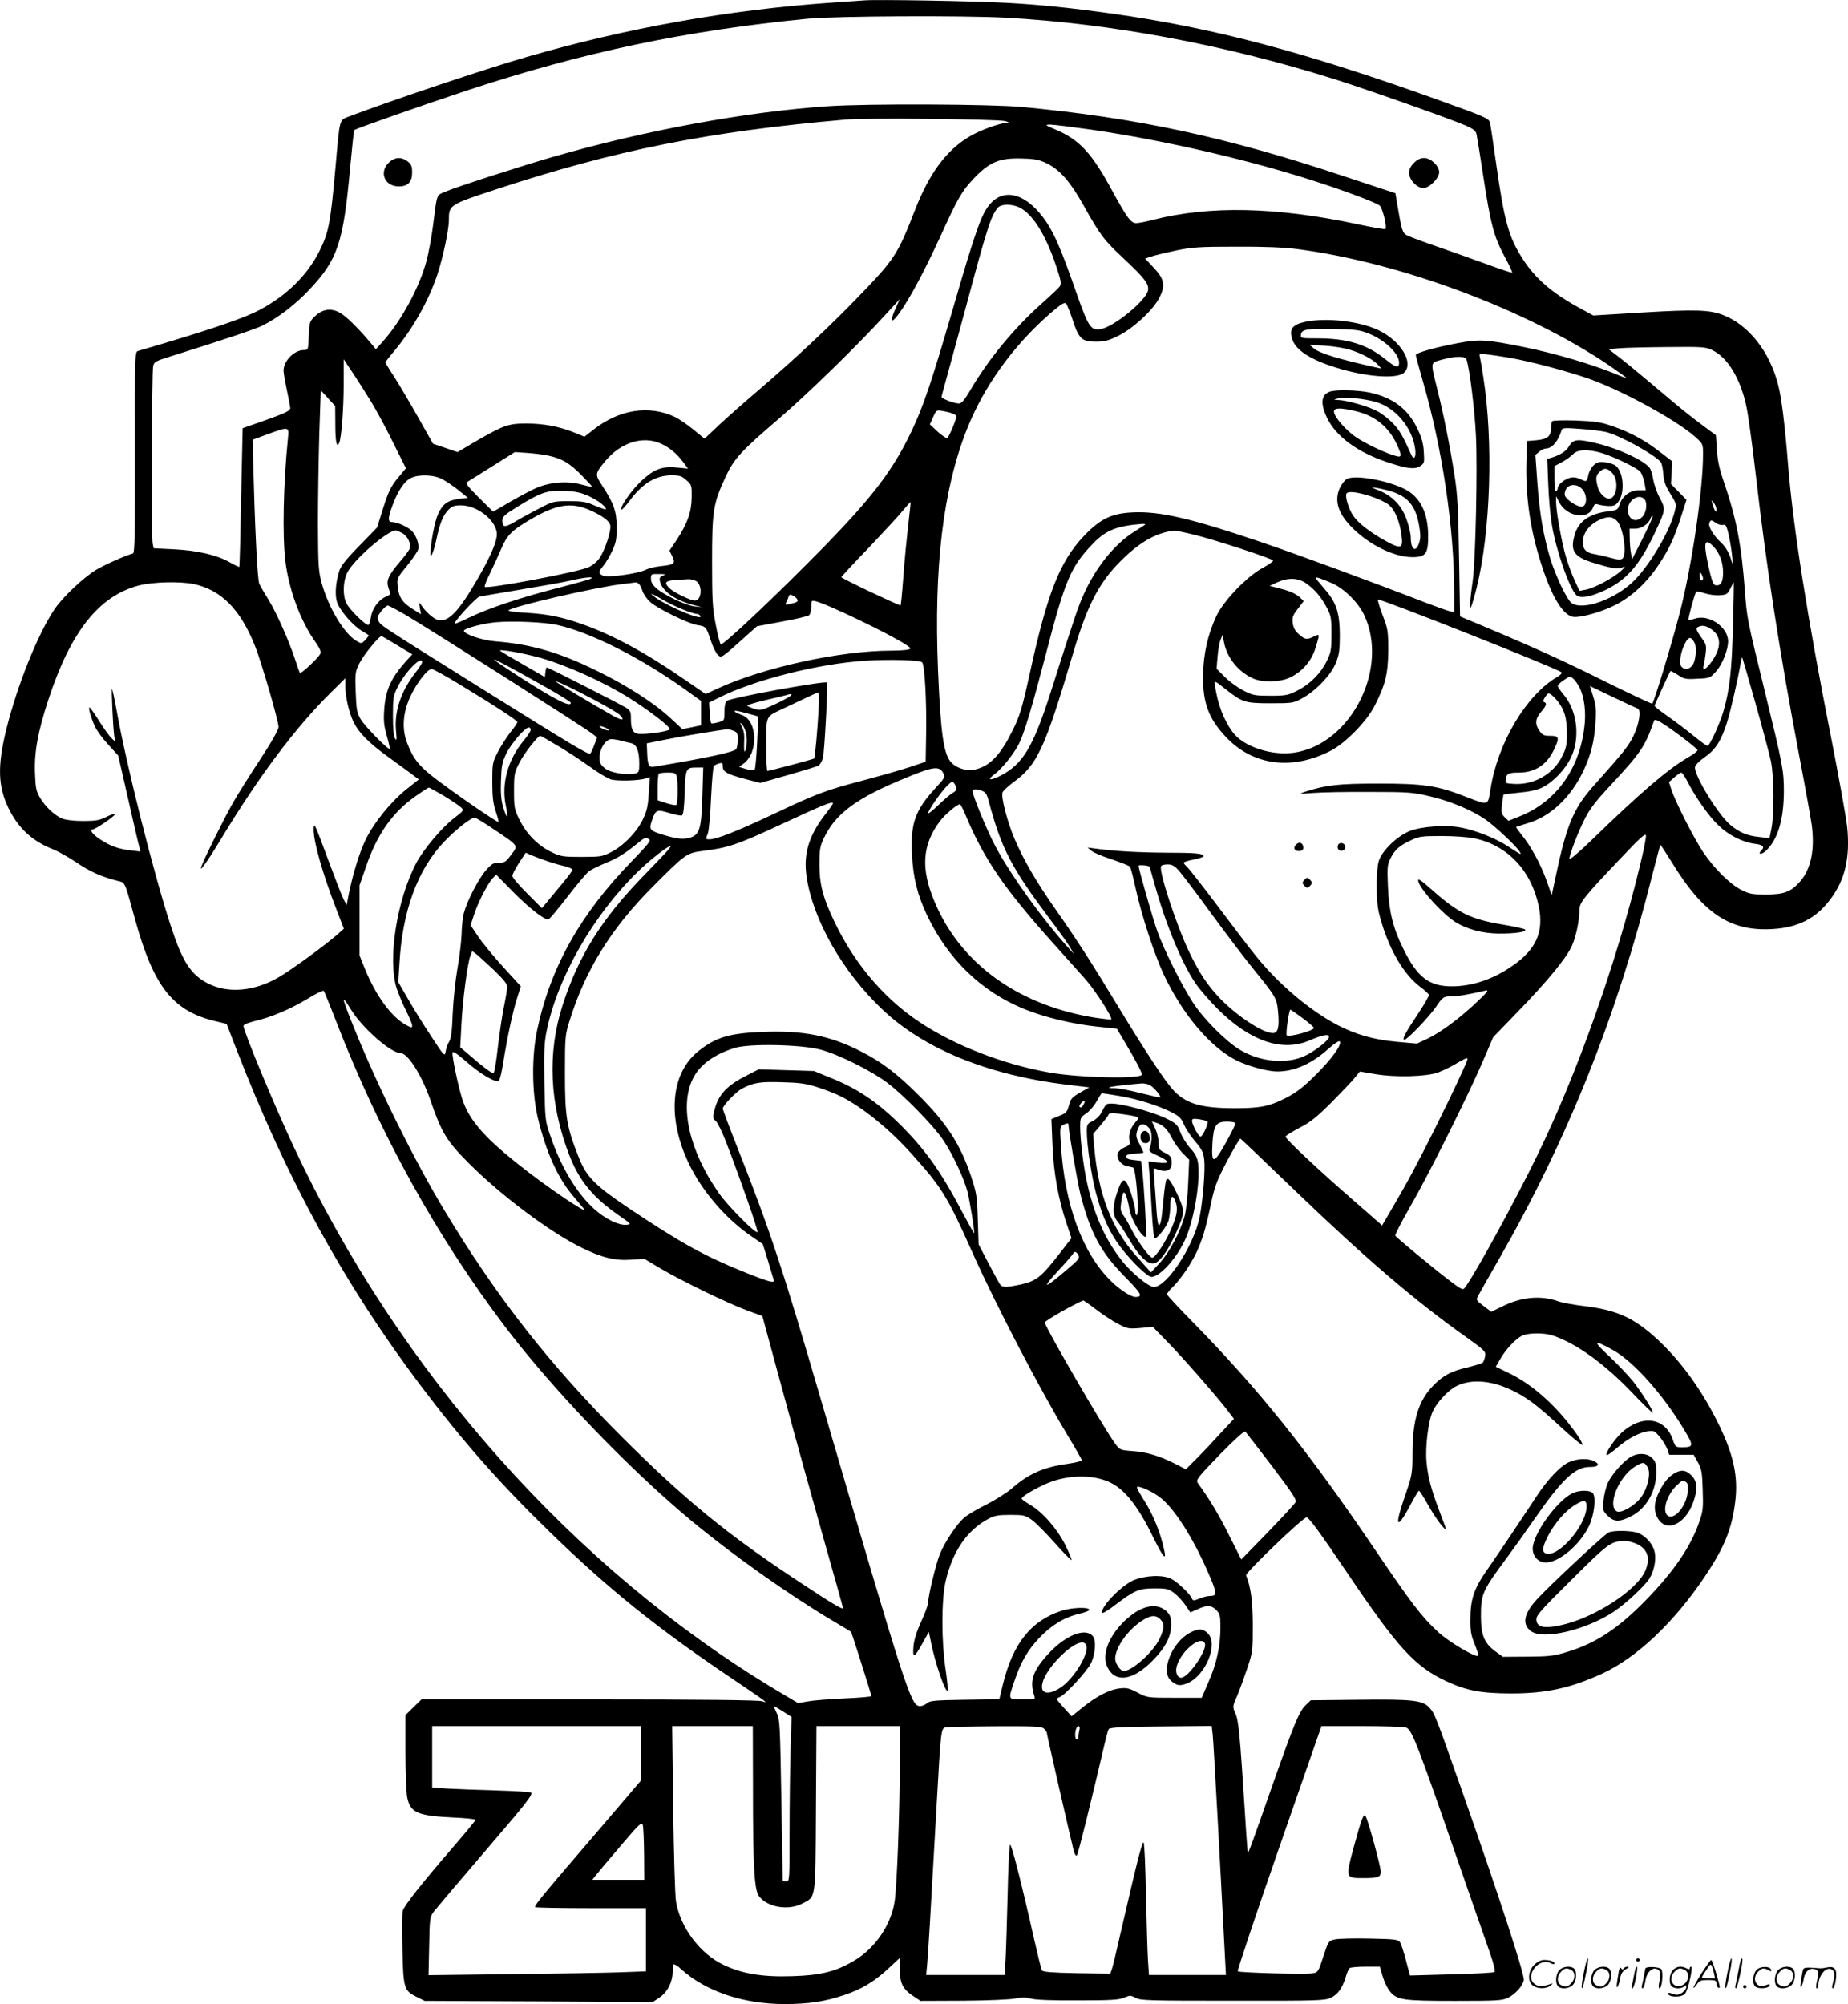 <svg version="1.0" xmlns="http://www.w3.org/2000/svg"
  viewBox="0 0 1106.591 1200.024"
 preserveAspectRatio="xMidYMid meet">
<g transform="translate(-0.214,1200.609) scale(0.1,-0.1)"
fill="#000000" stroke="none">
<path d="M5180 12004 c-25 -2 -115 -8 -200 -14 -616 -43 -1226 -152 -1824
-325 -253 -73 -800 -257 -1057 -354 -68 -26 -61 -2 -89 -318 -29 -324 -40
-379 -94 -488 -71 -144 -196 -268 -358 -354 -97 -52 -300 -121 -731 -247 -17
-5 -18 -38 -17 -607 1 -492 -1 -602 -12 -605 -54 -16 -172 -69 -222 -99 -76
-47 -197 -161 -246 -233 -101 -149 -224 -455 -291 -725 -53 -218 -49 -338 15
-470 59 -120 142 -196 267 -245 30 -12 90 -46 134 -75 84 -57 142 -83 237
-110 65 -18 50 14 119 -235 111 -401 225 -547 478 -608 l70 -17 62 -160 c301
-775 642 -1397 1098 -2003 253 -335 477 -590 775 -879 354 -344 645 -578 1093
-879 207 -140 221 -150 180 -135 -18 7 -361 11 -1034 11 l-1007 0 -48 -47 -48
-47 0 -223 c0 -122 5 -245 11 -272 19 -89 62 -108 272 -118 75 -3 137 -10 137
-14 0 -4 -62 -79 -137 -166 -185 -214 -292 -349 -299 -379 -4 -14 -5 -116 -2
-227 5 -236 9 -250 83 -287 l50 -25 683 -3 683 -4 40 27 c47 31 78 91 79 151
0 22 3 44 6 47 4 4 25 -9 46 -29 147 -132 370 -208 618 -208 142 0 239 14 357
54 105 35 177 78 264 158 l69 64 0 -69 c0 -82 19 -119 82 -160 l42 -28 257 1
c145 1 280 7 309 13 39 8 63 8 94 0 26 -8 129 -12 281 -11 198 0 247 3 278 16
35 15 40 15 70 -1 29 -16 80 -17 582 -17 513 -1 553 1 587 18 42 20 70 60 89
126 7 25 18 48 24 52 5 4 48 8 95 8 l85 0 17 -59 c10 -33 29 -73 44 -90 42
-51 79 -56 389 -56 253 0 284 2 318 19 44 22 84 67 94 104 7 29 -148 503 -371
1137 -159 451 -163 462 -195 496 -39 44 -100 51 -426 47 l-284 -3 -30 -29
c-39 -37 -69 -110 -198 -476 -129 -368 -145 -411 -149 -408 -1 2 -10 116 -18
253 -29 454 -37 538 -56 581 -18 41 -18 41 11 107 15 36 42 110 60 164 32 95
33 103 33 258 -1 148 -11 223 -40 298 -6 15 340 347 362 347 14 0 76 -84 259
-355 288 -426 390 -538 576 -625 122 -57 206 -73 384 -74 213 -1 363 32 552
119 207 96 428 305 612 578 118 176 163 286 183 445 21 159 -10 297 -112 497
-96 190 -219 357 -354 482 -138 127 -239 173 -427 197 -69 8 -144 22 -166 30
-107 38 -224 26 -342 -34 l-59 -29 -46 35 c-45 34 -46 36 -32 62 8 15 64 115
126 222 412 721 706 1457 915 2292 26 100 48 184 49 185 2 2 32 -45 69 -104
188 -308 351 -416 605 -400 150 9 259 64 342 175 91 119 122 253 103 439 -7
59 -51 304 -98 543 -140 708 -225 1246 -255 1615 -20 250 -40 412 -61 490 -51
197 -176 355 -327 414 -81 32 -164 35 -484 16 l-295 -18 -79 43 c-167 91 -266
176 -342 293 -86 134 -111 222 -162 582 -17 121 -33 228 -36 238 -8 25 -29 34
-324 140 -787 282 -1331 426 -1935 511 -251 35 -431 54 -635 65 -190 11 -777
21 -850 15z m845 -104 c633 -35 1313 -162 1965 -367 198 -62 706 -242 792
-280 44 -20 58 -31 62 -52 3 -14 22 -130 41 -256 43 -281 62 -353 126 -474 28
-51 48 -95 46 -97 -2 -3 -64 18 -138 45 -74 27 -208 75 -298 106 -91 31 -177
63 -192 71 -29 14 -33 28 -60 186 l-11 67 -321 106 c-697 232 -1227 345 -1911
410 -186 18 -932 21 -1166 5 -489 -33 -1091 -144 -1639 -301 -201 -58 -583
-181 -653 -211 -54 -23 -48 -8 -73 -203 -8 -66 -26 -163 -40 -215 -42 -156
-152 -358 -258 -476 l-44 -49 -29 35 c-58 70 -130 144 -168 171 -57 42 -114
40 -164 -5 -36 -34 -37 -36 -41 -120 -3 -85 -3 -86 -30 -86 -57 0 -121 -65
-121 -123 0 -13 9 -66 20 -118 11 -52 20 -99 20 -106 0 -17 -29 -31 -165 -79
l-120 -42 -9 -413 c-4 -228 -9 -415 -11 -417 -2 -2 -27 10 -57 27 -78 44 -193
71 -335 78 l-121 6 -6 30 c-8 39 -5 1024 3 1060 5 26 15 31 101 58 332 104
511 164 555 186 93 47 195 125 278 213 172 182 205 282 246 734 11 120 22 220
24 223 10 9 401 146 677 238 692 228 1308 358 2040 429 165 16 926 20 1185 6z
m-5 -619 c22 -6 27 -9 14 -10 -45 -2 -162 -44 -224 -81 -140 -82 -242 -219
-329 -442 -105 -269 -119 -291 -347 -527 -165 -171 -368 -361 -586 -548 -95
-81 -208 -181 -250 -221 l-77 -73 -67 55 c-37 30 -86 64 -110 75 -156 74 -336
45 -491 -78 l-51 -40 -61 25 c-89 36 -183 54 -288 54 -107 0 -137 -11 -306
-109 l-105 -62 -73 25 -74 25 -89 158 c-49 87 -113 195 -142 241 -30 45 -54
85 -54 88 0 3 23 33 52 67 112 134 207 302 259 459 33 99 69 267 69 326 0 91
2 92 285 185 713 234 1265 345 2090 417 121 11 906 3 955 -9z m515 -51 c453
-66 977 -188 1387 -324 169 -56 317 -113 341 -130 18 -14 46 -130 35 -141 -3
-4 -79 10 -169 29 -485 103 -882 112 -1221 26 -42 -11 -88 -20 -102 -20 -32 0
-55 31 -144 194 -121 224 -196 306 -339 366 -63 27 -66 29 -33 30 19 0 130
-14 245 -30z m-263 -203 c77 -38 139 -109 217 -248 103 -184 123 -210 246
-325 123 -115 150 -151 141 -189 -16 -62 -202 -215 -281 -229 -61 -12 -75 10
-150 224 -83 238 -126 340 -176 415 -111 166 -246 211 -335 113 -53 -58 -86
-149 -225 -628 -129 -442 -177 -586 -249 -737 -110 -231 -234 -394 -525 -692
-282 -288 -606 -594 -617 -583 -5 5 -19 58 -30 118 -19 95 -22 143 -22 379 0
306 7 347 83 510 49 105 94 153 316 343 169 145 473 441 638 622 l87 95 -26
-58 c-35 -77 -26 -93 19 -32 65 89 154 256 250 465 105 231 129 272 200 347
94 99 154 124 287 120 81 -2 105 -7 152 -30z m-166 -263 c79 -38 157 -162 220
-350 30 -89 33 -107 22 -123 -7 -10 -57 -57 -111 -105 -161 -144 -312 -326
-419 -507 -41 -70 -57 -89 -75 -89 -26 0 -103 29 -103 39 0 3 9 38 20 76 11
39 65 237 120 440 132 493 156 570 198 618 19 22 82 23 128 1z m1661 -249
c618 -80 1375 -362 1871 -697 56 -39 102 -72 102 -74 0 -2 -17 3 -37 12 -157
66 -379 132 -581 173 -219 44 -260 47 -393 22 -137 -26 -249 -58 -249 -71 0
-6 20 -79 44 -163 115 -397 186 -876 186 -1257 l0 -120 -27 6 c-16 4 -80 27
-143 51 -330 128 -782 294 -989 364 -414 140 -601 184 -762 177 -129 -5 -198
-38 -297 -142 -143 -151 -218 -340 -322 -816 -48 -218 -61 -262 -108 -355 -69
-138 -130 -203 -214 -225 -50 -14 -112 2 -148 39 -47 46 -65 170 -81 557 -25
615 30 1078 172 1437 101 257 275 499 497 694 69 59 88 71 98 61 6 -7 24 -51
39 -97 37 -114 56 -131 138 -131 54 0 76 6 137 36 93 47 209 156 246 230 36
73 28 110 -37 179 l-50 53 37 12 c20 7 87 23 148 36 98 20 140 23 358 23 166
1 286 -4 365 -14z m2489 -606 c91 -43 168 -170 203 -334 11 -49 36 -232 56
-405 63 -551 143 -1069 264 -1706 33 -171 65 -351 72 -399 19 -146 -4 -259
-67 -334 -56 -65 -97 -81 -207 -81 -81 0 -100 3 -147 27 -68 34 -162 127 -229
226 -55 82 -166 300 -191 376 l-14 44 32 28 c18 16 37 29 42 29 5 0 21 -24 36
-52 46 -92 130 -212 188 -266 62 -59 145 -100 218 -109 48 -6 59 -18 36 -41
-23 -23 3 -25 28 -1 71 66 107 185 108 354 0 128 -6 159 -115 605 -105 429
-106 431 -119 605 -20 271 -51 428 -125 645 -27 76 -38 129 -42 192 l-6 88
-86 64 c-89 67 -109 83 -308 251 -65 55 -148 123 -183 150 l-65 50 65 6 c36 3
166 6 289 7 208 2 228 1 267 -19z m-1216 -45 c120 -21 304 -69 448 -116 196
-63 544 -251 663 -356 49 -44 49 -44 49 -106 0 -208 -64 -652 -136 -936 -41
-165 -156 -545 -168 -557 -3 -3 -128 56 -278 130 -248 124 -434 208 -758 344
l-115 48 -6 355 c-5 296 -9 378 -28 495 -27 172 -63 353 -101 505 -43 175 -45
162 25 182 83 23 142 23 149 1 19 -61 48 -295 56 -453 10 -195 -2 -749 -19
-870 -28 -200 -20 -215 23 -45 84 337 101 878 40 1265 -8 52 -17 105 -20 117
-6 22 -4 23 42 17 27 -3 87 -12 134 -20z m-6815 -264 c35 -58 96 -171 135
-252 l73 -146 -41 -49 c-51 -61 -63 -86 -101 -207 l-31 -99 -108 -111 c-83
-85 -111 -121 -120 -154 -20 -67 -25 -134 -13 -177 12 -47 93 -143 149 -176
20 -12 39 -24 41 -26 3 -2 -6 -14 -19 -28 -22 -24 -24 -24 -53 -7 -74 43 -168
199 -209 348 -19 72 -21 104 -22 354 0 151 4 393 8 537 l9 262 43 -47 43 -47
1 -112 c0 -104 9 -145 24 -107 13 34 26 204 26 349 l0 150 50 -75 c28 -41 79
-122 115 -180z m3481 -70 c13 -5 24 -13 23 -17 -1 -23 -46 -127 -55 -130 -6
-2 -32 16 -58 39 l-46 43 20 44 c19 42 21 43 56 36 20 -3 47 -10 60 -15z
m-3980 -152 c-27 -265 -34 -579 -15 -733 21 -169 89 -354 177 -479 30 -43 39
-63 32 -75 -15 -28 -117 -123 -122 -114 -3 4 -16 40 -28 78 -36 111 -113 284
-160 360 -24 39 -49 81 -55 95 -12 22 -27 346 -38 764 l-2 99 90 33 c129 47
129 47 121 -28z m2233 -28 c53 -24 97 -61 134 -111 l29 -39 -61 6 c-93 10
-142 -8 -221 -82 -60 -57 -129 -158 -117 -170 3 -3 23 19 45 48 80 109 158
157 254 158 50 0 62 -4 90 -29 32 -28 33 -32 32 -103 -1 -88 -25 -155 -88
-252 l-45 -67 17 -35 c20 -43 13 -49 -69 -58 -33 -3 -73 -13 -89 -21 -46 -24
-227 -49 -256 -36 -30 13 -30 22 1 59 14 17 38 57 53 89 23 49 27 71 27 143
-1 95 -16 139 -86 247 -46 70 -45 72 20 151 92 109 223 150 330 102z m-674
-72 c82 -18 127 -44 200 -118 38 -39 67 -70 63 -70 -3 0 -35 7 -70 16 -77 20
-170 14 -248 -15 -30 -11 -104 -50 -165 -85 l-110 -64 -85 84 c-68 68 -82 87
-70 94 8 5 76 48 150 94 l135 85 75 -5 c41 -3 98 -10 125 -16z m-641 -138 c23
-11 68 -41 101 -67 l59 -48 -52 -6 c-70 -9 -99 -30 -127 -92 -20 -43 -45 -176
-45 -236 0 -36 19 10 35 84 22 101 39 143 72 178 22 22 35 27 75 27 92 0 199
-79 214 -158 8 -43 -25 -127 -108 -272 -119 -207 -181 -272 -244 -256 -27 7
-77 52 -101 91 -11 17 -12 15 -7 -19 l7 -38 -54 34 c-60 38 -80 71 -86 138 -4
43 -1 49 57 119 33 41 63 85 66 97 8 31 -12 86 -39 112 -26 25 -88 52 -117 52
-27 0 -26 24 4 104 32 85 70 141 109 160 45 22 132 20 181 -4z m883 -104 c56
-26 113 -70 102 -80 -2 -2 -31 8 -64 22 -51 23 -74 27 -155 27 -93 0 -97 -1
-180 -44 -47 -24 -111 -59 -142 -78 -63 -37 -78 -36 -78 5 0 23 12 35 83 79
149 92 183 104 292 100 61 -3 94 -10 142 -31z m6753 -80 c-1 -17 -2 -18 -9 -6
-5 8 -12 26 -15 40 -7 24 -6 24 8 6 9 -11 16 -29 16 -40z m-4827 17 c-24 -213
-34 -312 -43 -438 -6 -82 -13 -151 -15 -154 -5 -4 -355 162 -355 169 0 3 73
82 163 175 89 94 182 194 205 223 24 29 45 52 46 52 1 0 1 -12 -1 -27z m-1930
-17 c78 -33 126 -66 133 -94 8 -29 -29 -145 -62 -195 -16 -24 -42 -46 -69 -58
-68 -30 -606 -131 -620 -117 -4 3 11 41 33 84 21 44 51 110 67 147 32 76 61
106 164 167 158 94 246 110 354 66z m6755 -82 c13 -9 32 -14 42 -11 16 4 21
-5 34 -62 17 -73 32 -209 17 -156 -11 44 -36 87 -61 110 -42 37 -78 95 -73
115 6 24 12 25 41 4z m-3418 -8 c0 -2 -28 -20 -62 -41 -118 -73 -231 -211
-304 -372 -35 -76 -59 -147 -199 -588 -106 -332 -168 -435 -302 -504 -64 -32
-84 -27 -35 10 48 35 127 136 152 195 34 77 78 229 154 520 117 450 149 525
280 662 79 83 144 109 299 121 9 0 17 -1 17 -3z m-4451 -51 c32 -16 56 -64 47
-92 -3 -11 -29 -46 -57 -78 -73 -86 -86 -116 -70 -161 7 -19 11 -36 9 -38 -1
-1 -16 -8 -32 -16 -41 -21 -77 -73 -83 -120 -3 -22 -10 -43 -14 -46 -13 -8
-115 92 -133 131 -23 47 -20 130 5 181 36 76 241 254 292 254 4 0 21 -7 36
-15z m4741 -10 c123 -30 467 -142 475 -155 3 -5 -23 -23 -57 -42 -95 -49 -236
-195 -281 -289 -53 -111 -80 -233 -81 -364 -1 -160 35 -254 137 -362 163 -173
399 -202 632 -80 85 45 210 173 256 262 66 128 83 194 84 335 0 118 -2 130
-34 213 -18 49 -31 91 -28 93 9 9 1073 -412 1100 -436 5 -4 -8 -17 -29 -29
-184 -109 -354 -395 -397 -672 -16 -99 -9 -97 -147 -44 -170 67 -252 79 -520
79 -239 0 -317 -8 -440 -48 -44 -15 -44 -15 45 -8 50 4 203 7 340 6 234 0 257
-2 362 -27 117 -27 247 -81 330 -138 54 -37 190 -164 205 -193 11 -21 15 -23
-76 36 -70 45 -188 92 -273 108 -89 18 -234 8 -306 -19 -78 -30 -170 -119
-189 -182 -8 -27 -13 -88 -12 -159 1 -94 6 -132 28 -205 53 -176 136 -315 231
-387 28 -21 52 -43 54 -49 1 -5 -26 -54 -62 -108 -82 -123 -102 -161 -85 -161
17 0 147 136 189 197 41 60 45 63 96 63 36 0 98 11 203 35 19 5 7 -11 -50 -65
-102 -98 -222 -187 -299 -223 l-64 -30 -123 11 c-138 13 -242 43 -351 99 -166
87 -353 244 -489 413 -34 41 -135 174 -226 295 -91 121 -175 229 -187 239 -11
11 -21 22 -21 26 0 4 27 13 60 19 33 7 60 16 60 20 0 16 -47 21 -225 21 -165
1 -311 9 -425 25 l-45 6 22 -19 c12 -11 67 -34 123 -52 55 -19 104 -38 109
-44 4 -6 20 -67 35 -136 33 -152 111 -390 166 -508 113 -240 279 -437 437
-516 68 -34 186 -66 243 -66 103 0 207 46 307 136 36 32 64 50 68 44 13 -20
-49 -106 -144 -200 -74 -74 -115 -105 -176 -137 -101 -52 -156 -63 -309 -63
-206 0 -297 28 -374 115 -53 61 -159 222 -322 490 -159 263 -249 403 -380 590
-114 163 -187 289 -242 416 -43 101 -82 250 -73 279 3 10 34 39 68 64 141 103
187 203 352 761 92 313 164 446 315 588 101 95 195 145 295 156 6 0 57 -10
115 -24z m3113 -72 c37 -40 57 -94 57 -156 0 -58 -15 -81 -46 -75 -13 2 -23
30 -42 115 -31 143 -24 172 31 116z m-63 -190 c0 -7 -4 -13 -10 -13 -5 0 -10
12 -10 28 0 21 2 24 10 12 5 -8 10 -21 10 -27z m-6229 16 c-19 -8 -22 -14 -16
-37 14 -57 92 -111 200 -139 l50 -13 -45 5 c-53 7 -181 68 -227 108 -23 20
-33 38 -33 58 0 28 2 29 48 28 40 0 43 -2 23 -10z m-431 -18 c-8 -5 -98 -30
-199 -56 -222 -57 -417 -122 -529 -177 -46 -22 -85 -39 -87 -36 -9 8 129 158
149 162 11 2 120 21 241 41 121 20 256 44 300 54 89 21 150 26 125 12z m4438
-27 c73 -32 156 -114 192 -189 152 -318 -75 -771 -413 -825 -139 -22 -311 35
-375 124 -54 75 -87 163 -105 278 -5 31 -3 31 67 -25 98 -77 115 -82 266 -82
131 0 137 1 190 30 81 44 173 140 201 211 20 50 24 76 24 169 -1 135 -21 195
-95 279 -28 32 -50 59 -50 62 0 7 35 -4 98 -32z m-3814 16 c46 -17 44 -120 -2
-120 -25 0 -123 48 -149 72 -37 35 -29 47 35 51 31 2 65 4 74 5 9 1 28 -2 42
-8z m3662 -19 c51 -36 88 -81 122 -145 24 -46 27 -61 27 -156 0 -95 -3 -110
-28 -162 -37 -75 -101 -139 -176 -177 -55 -28 -69 -31 -161 -31 -92 0 -106 2
-162 31 -33 17 -83 53 -111 81 l-50 50 6 71 c3 40 11 86 18 102 l12 30 8 -43
c18 -95 87 -180 176 -219 55 -24 157 -22 215 4 75 34 133 99 157 178 27 86 27
88 -9 70 -41 -21 -55 -19 -90 13 -22 19 -33 39 -37 67 -4 35 0 46 31 86 l35
46 -22 21 c-26 24 -62 40 -132 57 l-50 13 45 21 c66 30 128 28 176 -8z m-6664
-2 c165 -35 280 -152 368 -373 39 -99 140 -447 140 -483 0 -16 -40 -88 -109
-193 -61 -92 -133 -207 -161 -256 -50 -86 -180 -348 -193 -389 -13 -37 37 32
113 158 230 382 449 674 664 887 l86 85 0 -50 c0 -63 24 -164 51 -216 30 -60
89 -120 193 -196 50 -36 115 -84 144 -105 l52 -39 -73 -58 c-94 -75 -198 -203
-247 -306 -37 -78 -77 -209 -101 -330 l-11 -59 -18 34 c-10 19 -50 123 -90
230 -84 227 -89 239 -90 188 0 -73 54 -265 137 -478 l44 -115 -38 -34 c-71
-63 -283 -218 -356 -259 -146 -84 -306 -96 -425 -32 -98 52 -148 130 -215 335
-104 315 -269 974 -327 1300 -12 66 -24 122 -27 125 -5 6 6 -230 13 -280 l6
-35 -21 20 c-12 10 -45 56 -74 102 -29 46 -55 83 -59 83 -9 0 10 -66 34 -117
11 -23 46 -71 79 -106 l59 -65 59 -258 c32 -143 62 -272 67 -288 l7 -29 -57 7
c-76 8 -128 28 -187 68 -44 29 -64 58 -41 58 16 0 132 79 132 90 0 6 -22 -1
-50 -15 -42 -21 -63 -25 -140 -25 -54 0 -104 6 -124 14 -47 19 -102 71 -134
125 -23 39 -27 59 -30 143 -6 128 17 252 79 442 134 410 303 623 541 686 84
22 247 26 330 9z m2664 3 c6 -4 17 -24 23 -44 7 -20 28 -51 47 -67 46 -41 232
-131 283 -138 49 -7 53 -11 80 -94 12 -37 31 -75 41 -84 22 -20 21 -21 162
106 l73 65 150 28 c82 15 155 32 162 38 7 6 13 28 13 50 0 38 1 40 26 34 76
-19 453 -201 542 -261 32 -22 32 -23 10 -29 -13 -3 -57 -6 -99 -6 -305 0 -767
-101 -1038 -226 l-73 -34 -122 84 c-243 167 -432 269 -621 336 -120 42 -208
60 -338 67 -59 3 -104 10 -100 14 24 24 521 139 684 158 41 5 76 9 79 10 3 0
10 -3 16 -7z m6553 -262 c-7 -262 -20 -374 -56 -500 -21 -74 -83 -210 -96
-210 -6 0 -42 26 -81 58 -39 32 -108 84 -153 116 -46 32 -83 61 -83 65 0 8 89
202 95 209 2 2 21 -9 44 -23 37 -25 47 -27 117 -23 75 3 77 4 113 45 37 42 71
127 71 179 0 86 -117 165 -201 135 -18 -6 -34 -9 -36 -7 -5 4 37 158 46 168 4
4 26 0 50 -8 24 -8 65 -14 90 -12 42 3 48 6 65 41 10 21 19 37 20 35 1 -2 -1
-122 -5 -268z m-6410 166 c60 -36 179 -86 205 -86 8 0 18 -5 22 -12 20 -32
-174 46 -263 106 -54 37 -31 32 36 -8z m806 3 c9 -14 2 -19 -39 -29 -30 -7
-34 -6 -26 9 5 9 11 24 14 34 5 14 10 16 25 7 11 -5 23 -15 26 -21z m-2349
-92 c164 -97 1061 -668 1121 -713 l31 -24 -17 -44 c-9 -25 -20 -48 -24 -52 -9
-10 -99 44 -659 394 -596 373 -594 371 -609 399 -10 19 -8 27 15 58 15 19 33
35 40 35 6 0 52 -24 102 -53z m912 -63 c196 -43 491 -191 755 -378 l107 -77 0
-73 0 -73 -56 -12 -56 -11 -70 65 c-98 91 -258 194 -433 280 -230 114 -401
164 -620 181 -76 6 -185 43 -185 63 0 14 114 44 190 51 102 9 291 1 368 -16z
m6912 -26 c61 -42 61 -112 0 -196 -33 -46 -56 -56 -46 -19 3 12 9 45 12 72 5
45 3 54 -25 92 -34 47 -37 59 -18 66 25 11 45 6 77 -15z m-7867 -97 l88 -53
-34 -37 c-93 -103 -126 -176 -134 -291 -5 -68 -2 -99 15 -159 12 -41 20 -77
18 -79 -9 -8 -149 135 -174 177 -23 40 -26 57 -30 163 -4 111 -3 121 21 170
26 53 123 171 135 165 4 -2 47 -27 95 -56z m7765 18 c17 -31 8 -116 -14 -140
-20 -23 -47 -24 -64 -4 -15 18 -5 86 22 138 21 42 36 43 56 6z m-6903 -94
c158 -46 372 -143 523 -237 126 -79 255 -179 244 -190 -14 -14 -162 -33 -194
-25 -29 8 -38 30 -38 95 0 37 -4 45 -32 62 -38 23 -464 240 -472 240 -2 0 -6
-13 -8 -29 l-3 -29 -130 75 c-71 41 -134 78 -138 82 -14 14 151 -16 248 -44z
m7269 -270 c42 -148 83 -304 92 -345 19 -88 21 -323 3 -408 l-11 -55 -59 7
c-73 7 -120 26 -175 72 -72 59 -219 299 -212 347 2 12 26 37 58 59 65 45 100
100 135 213 22 72 62 246 80 349 3 21 8 36 10 35 1 -2 37 -125 79 -274z
m-7984 245 c0 -5 -21 -37 -48 -72 -82 -109 -120 -227 -108 -343 5 -50 3 -57
-7 -40 -8 13 -12 62 -12 135 0 106 2 120 28 172 45 91 147 194 147 148z m748
-153 c78 -44 142 -84 142 -89 0 -29 -90 16 -293 146 -92 59 -167 110 -167 113
0 6 125 -61 318 -170z m2246 153 c15 -15 27 -232 24 -422 l-3 -173 -95 -32
c-52 -17 -181 -54 -287 -82 -223 -59 -268 -76 -543 -206 -202 -95 -328 -145
-369 -145 -24 0 -24 0 -10 37 6 15 15 111 19 212 5 101 12 187 17 191 4 4 18
11 31 15 19 5 22 3 22 -19 0 -32 26 -46 140 -76 l85 -22 165 47 c91 26 173 51
182 56 10 5 22 26 28 47 9 35 31 442 24 451 -11 12 -578 -91 -600 -110 -9 -7
-14 -31 -14 -65 0 -53 0 -53 -37 -63 -20 -6 -39 -8 -42 -6 -3 3 -7 32 -9 64
l-4 60 58 29 c215 108 597 204 879 222 145 9 325 4 339 -10z m-2770 -132 c213
-129 346 -216 346 -226 0 -5 -18 -32 -41 -60 -22 -28 -56 -81 -75 -117 -33
-64 -34 -70 -34 -181 0 -89 5 -128 20 -175 12 -34 19 -63 17 -65 -5 -5 -248
161 -370 254 -105 79 -141 124 -178 222 -32 84 -24 184 23 281 39 81 100 159
125 159 9 0 84 -41 167 -92z m6707 -19 c28 -57 40 -149 28 -239 -31 -254 -172
-447 -389 -533 l-65 -26 -22 21 c-20 19 -22 28 -17 77 4 31 8 57 9 59 2 2 44
7 94 12 59 5 108 16 137 30 66 32 140 109 174 182 56 118 36 280 -45 375 -19
23 -35 46 -35 52 0 6 17 22 37 35 35 24 38 25 56 8 11 -9 27 -33 38 -53z
m-5894 -77 c67 -36 131 -73 143 -84 38 -36 20 -40 -37 -8 -112 63 -343 201
-343 205 0 7 110 -45 237 -113z m6242 -49 c22 -9 8 -95 -27 -166 -30 -60 -55
-92 -238 -297 -122 -137 -163 -237 -232 -569 l-18 -85 -32 90 c-35 97 -93 204
-149 272 -19 24 -34 45 -32 46 2 2 31 11 64 21 141 40 264 156 341 320 44 96
63 173 70 285 5 78 2 106 -14 156 l-19 62 136 -65 c75 -36 142 -67 150 -70z
m-4905 -5 c-7 -131 -22 -289 -27 -294 -4 -4 -267 -74 -279 -74 -5 0 -8 69 -8
154 0 176 -3 169 87 212 32 15 94 44 138 65 44 21 83 39 88 39 4 0 4 -46 1
-102z m4431 42 c37 -50 49 -96 50 -185 0 -68 -4 -89 -29 -138 -51 -105 -168
-172 -288 -165 -50 3 -53 4 -49 28 4 34 16 40 81 40 97 1 168 49 211 145 30
64 26 75 -25 75 -38 0 -48 4 -65 29 -29 40 -26 74 9 114 32 37 37 53 18 59 -7
3 -6 12 7 31 15 24 19 25 37 13 10 -8 30 -28 43 -46z m-4613 30 c-18 -11 -63
-34 -99 -50 -60 -27 -70 -29 -102 -19 -20 6 -40 15 -44 19 -4 4 45 19 110 34
65 15 123 29 128 31 32 11 35 2 7 -15z m-240 -97 l61 -17 -7 -156 c-4 -85 -11
-159 -15 -163 -5 -5 -28 -3 -51 4 l-42 13 26 19 c92 67 84 261 -11 292 -35 12
-53 25 -35 25 7 0 40 -8 74 -17z m5595 -143 c48 -36 88 -70 90 -75 2 -6 -26
-27 -61 -47 -116 -67 -283 -210 -573 -492 -73 -71 -133 -121 -133 -113 0 26
50 157 91 238 28 57 66 107 146 193 191 205 215 241 267 389 6 17 8 17 46 -4
22 -13 80 -53 127 -89z m-5607 25 c8 -37 3 -102 -9 -109 -3 -2 -4 22 -3 55 3
40 -1 69 -13 91 -14 30 -14 32 0 17 9 -9 20 -33 25 -54z m-825 23 c7 -7 2 -8
-15 -3 -14 4 -29 12 -35 17 -7 7 -2 8 15 3 14 -4 30 -12 35 -17z m-465 -2 c0
-8 -18 -36 -40 -62 -97 -116 -137 -261 -109 -393 18 -82 7 -85 -17 -5 -11 39
-15 85 -12 157 3 88 7 110 32 161 29 60 112 156 134 156 7 0 12 -6 12 -14z
m1214 -6 c22 -8 26 -15 26 -52 0 -24 -4 -49 -9 -57 -12 -18 -173 -53 -493
-106 -32 -5 -38 9 -41 91 l-2 49 110 22 c93 19 333 59 372 62 6 1 23 -3 37 -9z
m-1048 -92 c57 -34 143 -90 191 -125 48 -35 104 -68 123 -74 37 -11 169 -8
209 6 l24 8 -6 -97 c-5 -81 -12 -108 -37 -160 -38 -76 -115 -155 -190 -193
-51 -26 -63 -28 -175 -28 -109 0 -125 2 -177 27 -81 38 -151 107 -193 191 -33
67 -35 74 -35 177 0 101 2 111 33 170 28 56 110 160 124 160 3 0 52 -28 109
-62z m374 33 c19 -5 47 -12 62 -15 32 -7 48 -47 48 -122 0 -49 -2 -54 -26 -60
-38 -10 -127 2 -163 21 -18 9 -37 27 -43 40 -23 50 20 145 65 145 12 0 38 -4
57 -9z m488 -328 c-6 -198 -16 -234 -71 -252 -38 -13 -81 -9 -163 16 -81 25
-87 31 -68 86 22 65 29 68 103 45 34 -11 69 -17 76 -15 9 4 14 44 17 137 5
146 7 150 72 150 l39 0 -5 -167z m1441 136 c14 -26 13 -28 -48 -95 -120 -131
-147 -210 -138 -394 7 -140 33 -243 90 -364 126 -264 326 -458 582 -562 120
-49 289 -90 434 -105 l121 -13 54 -91 c60 -101 96 -170 96 -183 0 -28 -376
-20 -555 12 -275 49 -567 162 -777 302 -227 151 -412 377 -532 650 -52 118
-67 186 -67 296 0 83 3 106 24 150 71 153 197 246 502 370 155 64 191 68 214
27z m-1595 -21 c9 -34 7 -166 -2 -172 -5 -3 -32 2 -60 11 l-52 17 0 76 c0 42
3 80 7 83 3 4 28 7 54 7 40 0 48 -3 53 -22z m1676 -75 c0 -7 -10 -18 -22 -24
-13 -7 -51 -39 -85 -72 -35 -33 -63 -56 -63 -50 0 16 75 125 111 161 31 31 34
32 46 16 7 -10 13 -24 13 -31z m-3069 -43 c46 -28 92 -59 102 -69 18 -17 16
-19 -37 -60 -74 -55 -187 -189 -231 -272 -118 -224 -173 -582 -117 -753 13
-38 39 -100 58 -137 19 -38 34 -75 34 -84 0 -14 -3 -14 -32 1 -89 46 -184 175
-251 339 l-32 80 0 210 0 210 39 112 c66 194 159 326 300 424 38 27 72 49 76
49 4 0 45 -23 91 -50z m3223 30 c18 -6 28 -21 36 -52 79 -296 134 -402 376
-725 55 -72 107 -146 117 -165 l18 -33 -31 35 c-154 170 -344 434 -435 604
-53 98 -146 326 -139 338 7 11 27 10 58 -2z m-894 -75 c0 -3 -23 -36 -52 -73
-92 -120 -125 -230 -107 -359 36 -260 215 -575 455 -802 249 -236 632 -392
1104 -450 l135 -16 -55 -31 c-49 -28 -57 -37 -67 -77 -11 -40 -17 -47 -59 -63
l-46 -19 6 -150 c6 -167 36 -333 85 -476 l29 -87 -72 -93 c-106 -137 -138
-163 -226 -183 -87 -19 -114 -20 -128 -3 -5 6 -37 64 -70 127 l-60 115 -5 150
c-4 140 -7 157 -41 260 -64 191 -148 320 -320 490 -125 124 -213 191 -336 254
-187 96 -347 128 -594 118 -197 -8 -278 -32 -382 -115 -174 -139 -190 -423
-39 -709 80 -151 215 -303 353 -397 l72 -50 31 -100 c16 -56 32 -107 34 -113
8 -23 -26 -14 -169 43 -241 97 -378 172 -686 377 -215 144 -265 194 -312 312
-73 183 -83 243 -83 500 0 223 1 233 28 320 93 300 248 551 494 798 201 202
206 205 305 218 149 18 208 38 468 159 251 117 310 141 310 125z m795 -72
c108 -259 232 -440 521 -762 71 -79 159 -178 196 -219 59 -67 164 -230 154
-240 -3 -2 -40 2 -83 8 -468 71 -821 324 -977 702 -81 195 -71 335 33 475 28
39 104 103 121 103 4 0 20 -30 35 -67z m-2824 -84 c150 -101 145 -94 102 -151
-31 -43 -39 -48 -73 -48 -33 0 -44 -6 -78 -45 -44 -50 -113 -183 -132 -255 -7
-25 -13 -83 -14 -130 -2 -47 -13 -139 -25 -205 -12 -68 -24 -183 -28 -265 -4
-107 -9 -152 -21 -170 -9 -14 -18 -40 -21 -59 -6 -33 -7 -32 -87 90 -45 68
-108 169 -139 224 l-58 100 7 111 c17 312 107 559 264 726 71 75 163 148 187
148 6 0 58 -32 116 -71z m6859 -225 c-139 -576 -376 -1242 -614 -1729 -135
-277 -371 -708 -431 -788 -13 -18 -19 -15 -97 44 -94 72 -313 253 -321 266 -3
5 37 82 89 173 112 194 346 664 435 870 l62 145 147 152 c178 184 291 321 324
394 25 54 46 153 46 219 0 42 31 80 249 309 116 123 147 150 149 134 2 -12
-15 -97 -38 -189z m-989 172 c199 -42 340 -192 385 -406 32 -154 -15 -260
-160 -359 -114 -79 -239 -121 -360 -121 -137 0 -207 54 -291 225 -62 125 -86
224 -92 375 -5 113 -3 130 15 165 26 53 55 78 122 109 50 24 66 26 185 26 73
0 159 -6 196 -14z m-4941 -6 c11 -7 -10 -33 -101 -127 -311 -319 -490 -637
-570 -1013 -34 -157 -32 -375 3 -525 50 -210 123 -370 220 -480 24 -28 50 -59
58 -69 30 -39 -233 139 -390 265 -211 167 -298 269 -339 391 -24 74 -64 262
-59 282 2 9 31 -10 81 -54 89 -78 180 -131 197 -114 6 6 17 53 25 105 25 156
56 299 81 381 l25 78 -107 117 c-59 65 -126 147 -150 183 l-44 66 21 64 c23
72 80 183 111 217 l21 22 101 -103 c94 -95 184 -166 211 -166 6 0 57 61 114
135 57 74 116 144 131 155 16 11 61 33 100 49 72 30 109 52 188 116 47 38 50
39 72 25z m114 -62 c-10 -13 -78 -84 -150 -158 -251 -259 -389 -480 -484 -776
-91 -284 -77 -589 40 -892 59 -153 139 -252 290 -358 85 -59 85 -59 52 -62
-45 -4 -127 36 -191 94 -105 94 -201 254 -263 438 -31 89 -32 96 -36 317 -3
186 -1 241 13 310 66 325 283 701 553 962 103 98 230 188 176 125z m-729 -67
c28 -10 74 -24 103 -30 28 -7 52 -17 52 -23 0 -5 -24 -38 -52 -72 -29 -35 -70
-84 -92 -111 l-39 -47 -88 88 c-49 49 -89 96 -89 105 0 9 18 44 40 78 l40 61
37 -16 c21 -9 61 -24 88 -33z m3611 -35 c0 0 13 -46 29 -101 66 -240 162 -472
245 -596 24 -35 84 -105 134 -155 193 -192 384 -258 547 -189 85 36 119 42
119 21 0 -19 -90 -89 -150 -115 -109 -48 -261 -33 -380 37 -85 50 -219 184
-284 284 -70 108 -176 320 -215 431 -29 84 -111 370 -111 389 0 7 61 2 66 -6z
m175 -23 c19 -21 106 -136 194 -257 88 -120 198 -265 245 -323 142 -175 147
-183 155 -262 9 -94 1 -131 -31 -131 -60 0 -213 101 -315 206 -79 83 -126 154
-190 288 -76 162 -180 481 -164 506 3 6 21 10 39 10 26 0 41 -8 67 -37z
m-4099 -598 c53 -51 78 -82 78 -98 -1 -12 -9 -65 -20 -117 -11 -52 -27 -164
-37 -247 -9 -84 -21 -153 -26 -153 -12 0 -64 38 -140 105 l-59 50 7 135 c7
144 36 367 54 413 l11 28 27 -20 c14 -12 61 -55 105 -96z m-947 -305 c261
-673 604 -1291 1013 -1830 285 -375 735 -844 1107 -1154 246 -205 587 -447
855 -606 58 -34 107 -64 108 -65 4 -4 122 -376 122 -385 0 -4 -73 -10 -162
-14 -90 -4 -189 -12 -220 -18 l-57 -10 -121 72 c-1220 729 -2267 1907 -2900
3261 -115 245 -300 691 -300 722 0 8 28 19 68 29 99 23 212 71 315 133 50 31
94 52 98 48 3 -5 37 -87 74 -183z m90 69 c68 -110 238 -259 296 -259 44 0 129
-136 180 -286 65 -190 97 -242 229 -374 194 -194 488 -414 675 -505 122 -60
200 -79 298 -72 l78 5 92 -55 c124 -74 411 -213 523 -254 l91 -33 128 -471
c70 -258 179 -650 241 -870 63 -220 114 -404 114 -408 0 -12 -67 28 -250 149
-440 289 -694 497 -1076 878 -432 432 -747 834 -1058 1350 -180 298 -400 742
-541 1090 -80 198 -83 217 -20 115z m5698 -50 c37 -28 67 -54 67 -58 0 -17
-154 -58 -163 -44 -7 11 14 153 22 153 3 0 36 -23 74 -51z m-2888 -188 c107
-28 304 -126 401 -199 98 -74 276 -256 333 -341 56 -82 125 -229 146 -309 16
-64 45 -245 40 -250 -1 -2 -32 53 -69 123 -134 255 -231 389 -394 547 -123
119 -240 197 -386 256 l-110 45 -166 5 -165 5 -72 -37 c-118 -59 -170 -115
-193 -208 -11 -44 -11 -49 9 -65 11 -10 40 -70 64 -133 87 -227 189 -520 185
-531 -6 -17 -176 154 -230 231 -177 251 -239 518 -158 685 41 85 128 148 255
187 87 26 394 20 510 -11z m3875 -56 c0 -13 -93 -211 -188 -402 -112 -224
-173 -338 -269 -501 l-55 -94 -21 19 c-12 11 -76 66 -142 124 -216 188 -415
374 -415 389 0 5 37 28 82 52 67 34 105 65 193 153 60 61 124 127 140 148 l30
37 95 -16 c118 -20 302 -15 373 10 26 10 74 32 105 51 55 33 72 40 72 30z
m-3890 -170 c47 -15 108 -39 135 -53 131 -65 292 -196 426 -345 182 -203 213
-252 369 -602 139 -310 398 -806 561 -1077 49 -81 89 -151 89 -156 0 -5 -38
-14 -84 -21 -146 -20 -236 -60 -338 -150 -31 -26 -98 -68 -149 -94 -52 -25
-111 -60 -131 -77 -46 -38 -119 -148 -148 -220 -24 -60 -70 -250 -70 -289 0
-13 -18 -64 -41 -113 -28 -61 -43 -109 -47 -150 -6 -76 4 -72 55 20 l37 66 13
-63 c25 -125 86 -301 99 -288 4 3 -2 61 -12 129 -25 166 -25 413 0 523 41 181
129 309 258 377 35 19 59 23 130 23 80 0 89 -2 130 -31 23 -17 85 -79 137
-138 52 -58 96 -104 99 -101 3 3 -14 43 -37 90 -50 99 -136 197 -210 240 -28
17 -51 33 -51 37 0 12 56 47 132 83 122 58 275 66 385 20 95 -40 176 -140 271
-335 70 -143 87 -151 53 -25 -25 91 -65 181 -115 258 -20 32 -36 62 -36 67 0
15 83 -19 133 -56 89 -65 205 -247 302 -474 44 -102 45 -120 6 -120 -16 0 -46
-7 -67 -16 -30 -13 -39 -13 -43 -3 -8 26 -86 101 -125 121 -51 26 -158 21
-228 -9 -75 -34 -197 -161 -186 -194 2 -6 37 15 77 46 117 89 143 100 237 100
73 0 84 -3 117 -28 20 -15 50 -47 67 -72 l30 -44 43 19 c56 26 83 25 112 -5
22 -22 25 -32 25 -105 0 -110 -23 -217 -72 -327 l-40 -93 -163 0 c-163 0 -163
0 -221 31 -50 26 -66 30 -107 25 -62 -7 -136 -45 -220 -112 l-68 -55 -44 48
c-24 26 -44 51 -45 55 0 4 9 9 19 13 29 9 165 157 186 202 27 56 32 139 10
163 -45 50 -158 6 -258 -99 -99 -106 -122 -167 -92 -258 7 -23 6 -23 -69 -23
-89 0 -88 -3 -51 106 39 117 80 188 150 262 73 77 152 125 241 145 33 8 59 18
59 23 0 19 -106 15 -169 -6 -181 -60 -288 -195 -348 -438 l-22 -91 -207 -3
c-180 -3 -209 -5 -226 -21 -11 -9 -29 -17 -40 -17 -57 0 -74 53 -607 1875
-218 747 -298 988 -487 1466 -49 124 -89 231 -89 237 0 18 80 101 114 119 70
37 109 43 241 39 108 -3 145 -8 215 -31z m1983 16 c23 -9 74 -68 66 -76 -2 -2
-53 10 -114 25 -60 16 -130 29 -154 30 -91 0 -11 15 161 29 9 0 28 -3 41 -8z
m-186 -66 c110 -18 237 -57 316 -97 50 -25 62 -36 79 -76 11 -26 42 -72 68
-102 39 -46 48 -64 53 -108 7 -63 -8 -247 -28 -346 -36 -172 -196 -416 -273
-416 -33 0 -142 90 -199 166 -97 126 -160 270 -202 459 -22 101 -41 257 -41
337 0 50 3 54 35 76 19 12 48 45 63 72 15 27 29 50 32 50 3 0 46 -7 97 -15z
m-207 -54 c-6 -12 -16 -19 -21 -15 -6 4 -4 13 7 25 21 24 29 18 14 -10z m742
-100 c9 -8 -28 -91 -41 -91 -12 0 -51 72 -51 95 0 12 8 14 43 9 23 -4 45 -9
49 -13z m168 -11 c0 -6 -19 -46 -42 -88 -86 -159 -103 -165 -96 -37 6 112 21
135 88 135 28 0 50 -5 50 -10z m-1000 -7 c1 -41 54 -349 73 -423 59 -228 121
-343 265 -489 99 -101 110 -120 64 -121 -27 0 -93 42 -145 93 -173 168 -280
458 -302 818 -7 98 -6 108 11 118 23 12 34 14 34 4z m1366 -405 c416 -400 715
-656 1022 -873 106 -76 112 -82 107 -110 -3 -16 -9 -33 -14 -38 -5 -5 -47 -18
-92 -29 -97 -22 -147 -49 -206 -110 -87 -90 -123 -207 -123 -405 0 -115 -2
-129 -38 -235 -22 -62 -42 -128 -45 -146 -12 -58 15 -32 67 66 27 51 52 92 55
92 4 0 31 -43 60 -95 51 -89 115 -169 97 -120 -4 11 -23 61 -41 110 -44 117
-63 190 -71 278 -8 93 11 246 38 303 24 52 92 125 137 148 87 46 207 38 331
-20 93 -44 151 -87 303 -227 65 -60 121 -106 125 -103 3 3 -11 30 -31 59 -113
163 -261 299 -405 369 l-83 40 27 47 c32 56 89 117 128 138 35 18 130 20 183
3 140 -45 314 -170 482 -347 67 -70 121 -122 121 -117 0 17 -67 122 -120 190
-29 35 -93 103 -143 150 -99 92 -94 101 22 37 125 -69 303 -269 429 -480 57
-95 56 -103 -13 -103 -39 0 -41 1 -57 48 -47 132 -185 149 -306 39 -44 -42
-99 -123 -89 -134 3 -3 29 15 58 40 64 56 131 93 185 102 40 6 43 4 75 -33 18
-22 38 -55 45 -73 l11 -34 74 0 73 0 25 -45 c22 -39 26 -60 29 -165 4 -109 2
-127 -21 -193 -51 -148 -152 -295 -317 -465 -166 -171 -302 -261 -475 -313
-79 -24 -108 -27 -236 -28 l-147 -1 -43 31 c-69 50 -89 98 -89 214 0 132 8
150 160 355 37 50 107 148 156 219 172 248 249 320 340 318 50 0 59 18 19 36
-39 18 -104 14 -152 -9 -51 -25 -124 -103 -189 -201 -72 -110 -227 -342 -299
-445 -77 -110 -98 -174 -98 -293 -1 -69 4 -97 26 -150 14 -35 24 -66 22 -69
-14 -13 -179 84 -244 145 -96 89 -163 177 -380 498 -396 584 -689 950 -1083
1352 -87 88 -158 165 -158 170 0 6 14 23 31 40 47 44 116 145 148 216 35 77
53 138 85 289 21 100 34 134 96 253 40 75 76 136 80 134 4 -2 155 -146 336
-320z m-1306 -378 c9 -17 0 -28 -70 -87 -135 -116 -156 -119 -55 -10 50 54 92
102 93 107 6 16 21 11 32 -10z m104 -324 c39 -30 98 -69 131 -86 57 -30 64
-32 135 -26 l75 7 81 -83 c93 -94 293 -323 360 -409 l45 -59 -100 -107 c-54
-60 -119 -127 -144 -151 l-44 -44 -64 33 c-96 48 -166 69 -253 76 -78 6 -78 6
-108 47 -71 98 -410 682 -420 723 -2 9 180 113 231 132 2 0 36 -23 75 -53z
m1055 -939 c121 -160 149 -202 141 -216 -5 -10 -80 -91 -167 -181 l-158 -162
-72 143 c-61 122 -117 217 -188 314 -13 19 -6 29 130 170 87 89 149 145 154
139 5 -5 76 -98 160 -207z m-1112 -1073 c18 -48 -74 -200 -154 -253 -58 -39
-106 -40 -111 -3 -14 98 233 338 265 256z m-1816 -396 l51 -33 -6 -194 c-3
-107 -6 -328 -6 -493 0 -291 0 -298 -20 -298 -11 0 -20 1 -21 3 0 1 -4 219 -8
484 -8 454 -9 484 -28 522 -11 23 -19 41 -17 41 2 0 27 -15 55 -32z m-851
-251 l0 -163 -257 -301 c-334 -389 -384 -449 -376 -457 4 -3 154 -6 335 -6
l328 0 0 -189 0 -189 -162 -6 c-90 -3 -383 -8 -651 -11 l-489 -6 4 174 c3 169
4 174 29 208 15 19 140 167 279 329 280 326 314 370 302 382 -4 4 -98 10 -207
13 -110 3 -242 8 -292 11 l-93 6 0 184 0 184 625 0 625 0 0 -163z m671 -224
c0 -456 8 -594 36 -631 50 -67 176 -88 260 -44 82 43 78 14 81 569 l3 493 250
0 249 0 0 -227 c0 -282 -17 -736 -31 -823 -21 -140 -116 -279 -240 -353 -113
-67 -202 -89 -374 -94 -178 -6 -300 15 -411 68 -140 66 -259 225 -284 379 -6
36 -13 287 -17 558 l-6 492 241 0 242 0 1 -387z m1743 371 c9 -8 16 -19 16
-22 0 -9 147 -653 161 -706 6 -24 14 -35 20 -29 7 7 90 341 165 665 10 43 21
83 25 90 6 10 80 14 313 16 l304 3 6 -53 c5 -44 46 -798 72 -1305 l7 -133
-231 0 -230 0 -6 93 c-3 50 -8 227 -12 392 -3 165 -9 304 -14 308 -8 9 -39
-113 -131 -513 -28 -124 -55 -236 -60 -249 l-9 -23 -201 3 c-147 3 -202 7
-208 17 -4 7 -24 88 -45 180 -80 356 -139 585 -146 571 -4 -8 -11 -140 -14
-294 -4 -154 -9 -326 -12 -383 l-6 -102 -235 0 -235 0 6 63 c6 62 19 279 56
942 27 479 26 473 59 478 14 2 148 5 298 6 235 1 274 -1 287 -15z m212 -6 c-3
-13 -6 -31 -6 -40 0 -10 -4 -18 -10 -18 -11 0 -13 39 -4 64 9 25 27 19 20 -6z
m1957 13 c35 -13 70 -106 343 -896 69 -198 141 -405 160 -459 19 -55 31 -103
26 -108 -4 -4 -120 -11 -257 -14 l-250 -7 -24 91 c-13 50 -29 99 -36 109 -12
16 -34 18 -182 21 -92 2 -185 0 -207 -5 -38 -8 -39 -9 -70 -103 -30 -93 -32
-95 -66 -100 -50 -7 -437 4 -446 12 -4 4 107 336 247 738 l254 730 242 0 c133
0 253 -4 266 -9z m-4564 -758 l1 -153 -156 0 -155 0 18 23 c10 13 76 92 148
176 116 137 131 150 136 129 4 -12 7 -92 8 -175z M2329 11031 c-58 -58 -23
-141 61 -141 55 0 80 26 80 84 0 36 -5 48 -26 65 -38 30 -80 27 -115 -8z
M8469 11031 c-20 -20 -29 -39 -29 -61 0 -40 47 -90 85 -90 36 0 95 59 95 95 0
38 -50 85 -90 85 -22 0 -41 -9 -61 -29z M7823 10080 c-82 -17 -103 -43 -83
-105 21 -65 108 -122 259 -169 180 -57 367 -71 410 -32 63 57 -18 191 -153
255 -111 53 -305 76 -433 51z m370 -69 c100 -39 187 -121 187 -177 0 -35 -20
-30 -86 24 -107 86 -226 122 -402 122 -101 0 -103 1 -100 22 4 32 35 37 198
34 122 -2 154 -6 203 -25z m-105 -100 c69 -21 138 -58 167 -91 l19 -21 -24 5
c-234 52 -348 87 -382 117 l-23 20 91 -5 c50 -3 118 -14 152 -25z M7963 9660
c-50 -20 -55 -70 -15 -155 53 -111 179 -205 357 -265 119 -40 169 -47 201 -25
25 16 26 21 22 83 -2 48 -12 86 -35 134 -58 125 -148 193 -291 224 -74 15
-205 18 -239 4z m278 -61 c118 -34 218 -154 235 -280 7 -51 -7 -72 -23 -36
-51 113 -69 145 -108 186 -24 26 -67 60 -94 74 -52 29 -183 66 -235 68 -30 1
-30 1 -6 8 40 12 159 1 231 -20z m-121 -55 c115 -27 197 -93 246 -198 32 -68
31 -80 -3 -71 -52 12 -181 73 -238 111 -62 41 -135 125 -135 155 0 24 38 25
130 3z M8064 9136 c-12 -8 -29 -31 -38 -50 -34 -72 -15 -145 59 -225 103 -111
260 -191 375 -191 81 0 95 21 94 135 -2 129 -47 222 -132 268 -105 57 -316 94
-358 63z m264 -71 c105 -31 152 -89 172 -207 9 -51 9 -76 0 -103 -20 -61 -50
-41 -50 33 0 20 -11 69 -25 107 -29 83 -85 142 -168 175 -47 19 -48 20 -15 15
20 -3 59 -12 86 -20z m-123 -29 c42 -13 91 -36 110 -50 39 -30 69 -101 80
-189 10 -75 -4 -80 -92 -32 -95 52 -169 109 -199 155 -27 40 -49 114 -39 131
10 15 61 10 140 -15z M9298 9484 c-5 -4 -8 -21 -8 -39 0 -51 -20 -69 -87 -75
l-58 -5 -3 -130 c-5 -214 26 -418 95 -624 60 -182 122 -283 181 -298 39 -9
166 25 254 69 99 50 191 134 262 242 63 94 94 160 136 293 l31 96 -46 47 -47
48 4 68 3 68 -69 53 c-92 72 -181 120 -285 156 -74 26 -105 30 -221 35 -74 2
-138 1 -142 -4z m317 -64 c79 -17 294 -135 332 -181 6 -8 13 -40 15 -71 3 -44
13 -72 42 -118 37 -60 38 -63 26 -108 -29 -116 -144 -312 -240 -410 -111 -113
-309 -185 -377 -137 -28 20 -95 160 -128 267 -41 137 -64 269 -77 452 l-12
168 23 19 c13 11 30 19 38 19 38 0 75 42 96 110 4 14 19 15 108 8 57 -4 127
-12 154 -18z M9399 9336 c-19 -32 -52 -54 -108 -71 l-24 -7 6 -152 c3 -83 13
-193 22 -244 25 -153 108 -388 148 -421 25 -20 85 -9 172 32 128 61 206 151
296 342 66 140 66 141 29 211 -17 32 -34 82 -39 111 -4 29 -14 60 -22 69 -38
46 -184 113 -314 145 -118 28 -141 26 -166 -15z m192 -42 c72 -21 210 -88 232
-111 9 -11 21 -41 26 -66 l8 -47 -43 0 c-52 0 -97 -34 -114 -85 -10 -32 -14
-34 -68 -41 -112 -13 -179 -61 -201 -141 -28 -98 -3 -133 119 -169 112 -34
143 -38 171 -24 16 7 12 0 -14 -24 -47 -42 -159 -102 -210 -111 l-37 -7 -29
63 c-16 35 -39 96 -50 134 -25 79 -61 278 -61 333 l0 37 18 -35 c44 -88 174
-110 203 -33 8 20 14 24 32 18 12 -4 39 -8 61 -9 31 -1 43 4 59 26 39 52 32
172 -13 213 -11 10 -40 20 -65 23 -38 4 -50 1 -70 -18 -13 -12 -27 -37 -31
-54 -9 -46 -12 -47 -46 -30 -19 10 -42 14 -61 10 -34 -7 -77 -42 -77 -62 0 -7
-4 -16 -10 -19 -6 -4 -10 22 -10 72 l0 78 44 23 c24 13 54 35 67 48 27 29 88
32 170 8z m64 -119 c43 -42 30 -155 -18 -155 -25 0 -57 32 -67 68 -14 53 -13
69 10 92 26 26 46 25 75 -5z m-175 -102 c28 -36 25 -97 -5 -101 -23 -3 -82 33
-99 60 -7 11 -6 24 2 42 17 37 72 37 102 -1z m368 -55 c20 -20 14 -79 -10
-105 -39 -42 -88 -19 -88 41 0 57 64 98 98 64z m-9 -235 l-64 -126 -7 39 c-4
21 -7 63 -7 92 l-1 52 34 0 c37 0 81 29 91 61 4 11 9 18 13 15 3 -3 -24 -63
-59 -133z m-155 104 c39 -39 62 -201 33 -226 -10 -8 -28 -7 -68 4 -30 9 -72
18 -94 22 -54 8 -75 28 -75 73 0 50 35 100 90 128 56 28 85 28 114 -1z M7760
6945 c-15 -18 -5 -35 20 -35 23 0 32 13 24 34 -8 20 -28 21 -44 1z M8014 6945
c-4 -9 -2 -21 4 -27 15 -15 44 -1 40 19 -4 23 -36 29 -44 8z M7810 6734 c-11
-12 -10 -18 3 -32 16 -15 18 -15 34 0 13 14 14 20 3 32 -7 9 -16 16 -20 16 -4
0 -13 -7 -20 -16z M8497 6723 c20 -56 151 -196 223 -240 69 -42 160 -66 255
-67 99 -1 173 10 159 24 -5 5 -64 18 -130 29 -194 32 -269 69 -423 205 -76 68
-95 79 -84 49z M6824 2365 c-29 -14 -75 -50 -103 -80 -88 -93 -122 -196 -86
-265 48 -93 153 -76 270 43 77 79 110 144 110 214 0 43 -5 57 -26 79 -40 39
-100 43 -165 9z m126 -55 c26 -26 25 -54 -4 -116 -37 -79 -164 -194 -215 -194
-20 0 -51 45 -51 74 0 65 73 169 157 225 54 36 85 39 113 11z M7129 2230
c-109 -57 -179 -231 -116 -287 34 -31 54 -34 97 -17 110 44 190 235 125 299
-29 30 -57 31 -106 5z m88 -65 c15 -40 -99 -205 -142 -205 -25 0 -38 37 -25
74 30 92 146 183 167 131z M6623 5389 c-6 -8 -18 -29 -27 -47 -9 -18 -32 -40
-51 -49 -33 -16 -35 -20 -35 -64 0 -79 28 -268 55 -367 37 -139 81 -236 146
-322 65 -86 162 -180 186 -180 48 0 144 103 197 213 56 113 98 359 82 469 -5
34 -17 57 -46 88 -22 24 -48 66 -59 94 -17 46 -24 54 -80 82 -64 33 -221 79
-306 90 -37 4 -54 2 -62 -7z m131 -59 c32 -5 61 -12 64 -15 3 -3 -4 -15 -16
-28 -29 -31 -44 -75 -37 -108 6 -25 2 -30 -28 -43 -19 -8 -38 -24 -42 -36 -9
-29 18 -68 53 -76 15 -3 32 -7 39 -9 18 -6 39 -285 21 -285 -4 0 -8 12 -8 27
0 16 -12 63 -26 106 -33 98 -50 99 -81 7 -30 -87 -30 -140 0 -177 13 -15 46
-66 73 -112 54 -92 102 -141 139 -141 36 0 87 67 140 186 54 121 54 130 1 241
-35 72 -50 91 -60 74 -4 -5 -11 -58 -17 -118 -12 -129 -17 -153 -28 -153 -5 0
-12 48 -15 108 -4 59 -9 136 -13 171 -5 58 -4 64 12 58 65 -26 98 -9 93 47 -2
25 -11 35 -40 49 -35 17 -38 22 -38 60 0 23 -9 61 -20 85 l-20 43 23 -7 c43
-13 68 -38 94 -88 14 -28 43 -70 65 -93 l41 -41 -6 -139 c-3 -78 -12 -164 -21
-198 -26 -95 -92 -219 -150 -282 l-52 -56 -86 96 c-152 171 -229 370 -254 658
l-6 75 46 54 c25 30 46 57 46 62 0 11 42 10 114 -2z m137 -91 c11 -22 8 -80
-5 -111 -6 -14 3 -22 48 -42 74 -33 74 -51 1 -41 l-56 7 6 -74 c3 -40 10 -142
14 -226 5 -85 12 -157 16 -160 11 -11 74 68 85 107 5 20 10 60 10 89 0 56 14
68 30 26 17 -43 11 -82 -21 -159 -33 -80 -98 -180 -117 -180 -16 0 -88 98
-124 169 -17 33 -39 72 -50 86 -16 22 -18 36 -12 78 4 29 10 55 15 57 9 6 25
-43 34 -99 9 -62 82 -182 100 -164 5 5 -13 309 -23 398 l-7 55 -45 5 c-31 3
-45 10 -45 20 0 11 14 16 53 18 28 2 52 5 52 7 0 2 -11 24 -24 50 -20 37 -23
51 -15 77 5 17 14 35 21 39 16 10 45 -6 59 -32z M6840 5225 c-17 -20 -8 -59
14 -63 26 -5 40 12 32 41 -7 30 -30 41 -46 22z M9765 3281 c-45 -27 -114 -107
-136 -156 -10 -24 -22 -70 -25 -103 -6 -58 -5 -62 24 -91 38 -39 71 -40 140
-5 92 46 152 150 152 265 0 50 -4 64 -25 84 -30 31 -86 33 -130 6z m104 -62
c20 -36 -1 -127 -42 -181 -39 -51 -121 -97 -145 -81 -56 35 13 205 107 265 51
32 60 32 80 -3z M10024 3181 c-36 -22 -66 -61 -94 -123 -25 -55 -25 -104 0
-145 51 -85 162 -35 210 94 29 79 27 128 -9 164 -34 34 -64 37 -107 10z m75
-50 c10 -6 12 -23 9 -60 -9 -92 -92 -180 -126 -134 -25 34 6 124 61 175 32 31
35 32 56 19z M9415 3063 c-95 -49 -234 -245 -235 -329 0 -48 34 -84 78 -84 80
0 203 104 259 218 31 64 44 172 23 197 -16 20 -86 19 -125 -2z m87 -88 c-9
-108 -160 -284 -235 -273 -33 5 -32 34 2 102 40 78 102 151 160 188 60 38 77
34 73 -17z M9635 2830 c-22 -8 -350 -314 -428 -399 -79 -85 -93 -149 -39 -191
70 -56 329 4 497 115 72 48 187 155 214 199 28 45 42 114 31 160 -10 45 -51
93 -97 112 -35 15 -146 18 -178 4z m170 -70 c64 -31 80 -84 50 -158 -51 -120
-312 -288 -513 -329 -95 -20 -136 -10 -140 32 -3 26 18 51 210 241 220 219
237 231 317 233 19 1 53 -8 76 -19z M8157 1110 c-8 -19 -31 -99 -52 -177 -46
-173 -46 -173 60 -173 92 0 105 5 105 40 0 29 -74 302 -90 329 -7 13 -11 9
-23 -19z M9486 194 c-10 -47 -15 -88 -12 -91 5 -6 9 7 30 110 7 37 10 67 6 67
-4 0 -15 -39 -24 -86z M9800 270 c0 -5 5 -10 10 -10 6 0 10 5 10 10 0 6 -4 10
-10 10 -5 0 -10 -4 -10 -10z M10346 194 c-10 -47 -15 -88 -12 -91 5 -6 9 7 30
110 7 37 10 67 6 67 -4 0 -15 -39 -24 -86z M10426 269 c-3 -8 -10 -41 -16 -74
-6 -33 -14 -68 -16 -77 -3 -10 -1 -18 3 -18 10 0 46 171 38 178 -2 3 -7 -1 -9
-9z M9189 241 c-38 -38 -41 -101 -7 -125 29 -20 79 -20 104 0 18 14 18 15 1
10 -53 -17 -69 -17 -92 -2 -69 45 21 166 94 126 12 -6 21 -7 21 -1 0 12 -25
21 -62 21 -19 0 -39 -10 -59 -29z M10190 189 c-28 -45 -49 -83 -47 -85 2 -3
12 7 21 21 14 21 24 25 66 25 43 0 50 -3 50 -19 0 -11 5 -23 10 -26 6 -3 10
-3 10 1 0 20 -44 164 -51 164 -4 0 -30 -37 -59 -81z m75 4 l7 -33 -42 0 c-42
0 -42 0 -28 23 8 12 21 32 29 44 15 25 22 18 34 -34z M9340 210 c-22 -22 -27
-79 -8 -98 19 -19 66 -14 88 8 22 22 27 79 8 98 -19 19 -66 14 -88 -8z m71 0
c25 -14 25 -54 -1 -80 -23 -23 -33 -24 -61 -10 -25 14 -25 54 1 80 23 23 33
24 61 10z M9550 210 c-22 -22 -27 -79 -8 -98 19 -19 66 -14 88 8 22 22 27 79
8 98 -19 19 -66 14 -88 -8z m71 0 c25 -14 25 -54 -1 -80 -23 -23 -33 -24 -61
-10 -25 14 -25 54 1 80 23 23 33 24 61 10z M9696 204 c-3 -16 -8 -47 -11 -69
-8 -51 10 -26 19 27 5 27 15 42 34 53 18 10 22 14 10 15 -9 0 -20 -5 -24 -11
-5 -8 -9 -8 -14 1 -5 8 -10 3 -14 -16z M9797 223 c-2 -4 -7 -26 -11 -48 -4
-22 -9 -48 -12 -57 -3 -10 -1 -18 4 -18 4 0 14 28 20 62 11 58 10 81 -1 61z
M9855 220 c-1 -3 -5 -23 -9 -45 -4 -22 -9 -48 -12 -57 -3 -10 -1 -18 4 -18 5
0 13 20 17 45 7 53 44 87 74 68 17 -11 19 -28 8 -80 -4 -18 -3 -33 2 -33 16 0
24 99 11 115 -12 14 -87 18 -95 5z M10020 210 c-22 -22 -27 -79 -8 -98 7 -7
24 -12 38 -12 14 0 31 5 38 12 9 9 12 8 12 -5 0 -9 -12 -24 -26 -34 -21 -13
-32 -15 -55 -6 -16 6 -29 8 -29 3 0 -24 81 -27 102 -2 18 19 50 162 37 162 -5
0 -9 -5 -9 -10 0 -7 -6 -7 -19 0 -30 16 -59 12 -81 -10z m71 0 c29 -16 25 -65
-6 -86 -56 -37 -103 28 -55 76 23 23 33 24 61 10z M10521 211 c-23 -23 -28
-80 -9 -99 19 -19 88 -13 88 9 0 5 -11 4 -24 -2 -54 -25 -89 38 -46 81 23 23
33 24 62 9 16 -9 19 -8 16 3 -8 22 -64 22 -87 -1z M10650 210 c-22 -22 -27
-79 -8 -98 19 -19 66 -14 88 8 22 22 27 79 8 98 -19 19 -66 14 -88 -8z m71 0
c25 -14 25 -54 -1 -80 -23 -23 -33 -24 -61 -10 -25 14 -25 54 1 80 23 23 33
24 61 10z M10796 201 c-3 -14 -8 -44 -11 -66 -8 -51 10 -26 19 27 8 41 35 63
66 53 22 -7 24 -21 11 -77 -5 -22 -5 -38 0 -38 5 0 9 6 9 13 0 68 51 125 85
97 15 -13 15 -35 -1 -92 -3 -10 -1 -18 4 -18 6 0 13 23 17 50 9 63 -5 84 -49
76 -17 -4 -35 -6 -41 -6 -101 8 -104 7 -109 -19z M10440 110 c0 -5 5 -10 10
-10 6 0 10 5 10 10 0 6 -4 10 -10 10 -5 0 -10 -4 -10 -10z"/>
</g>
</svg>
